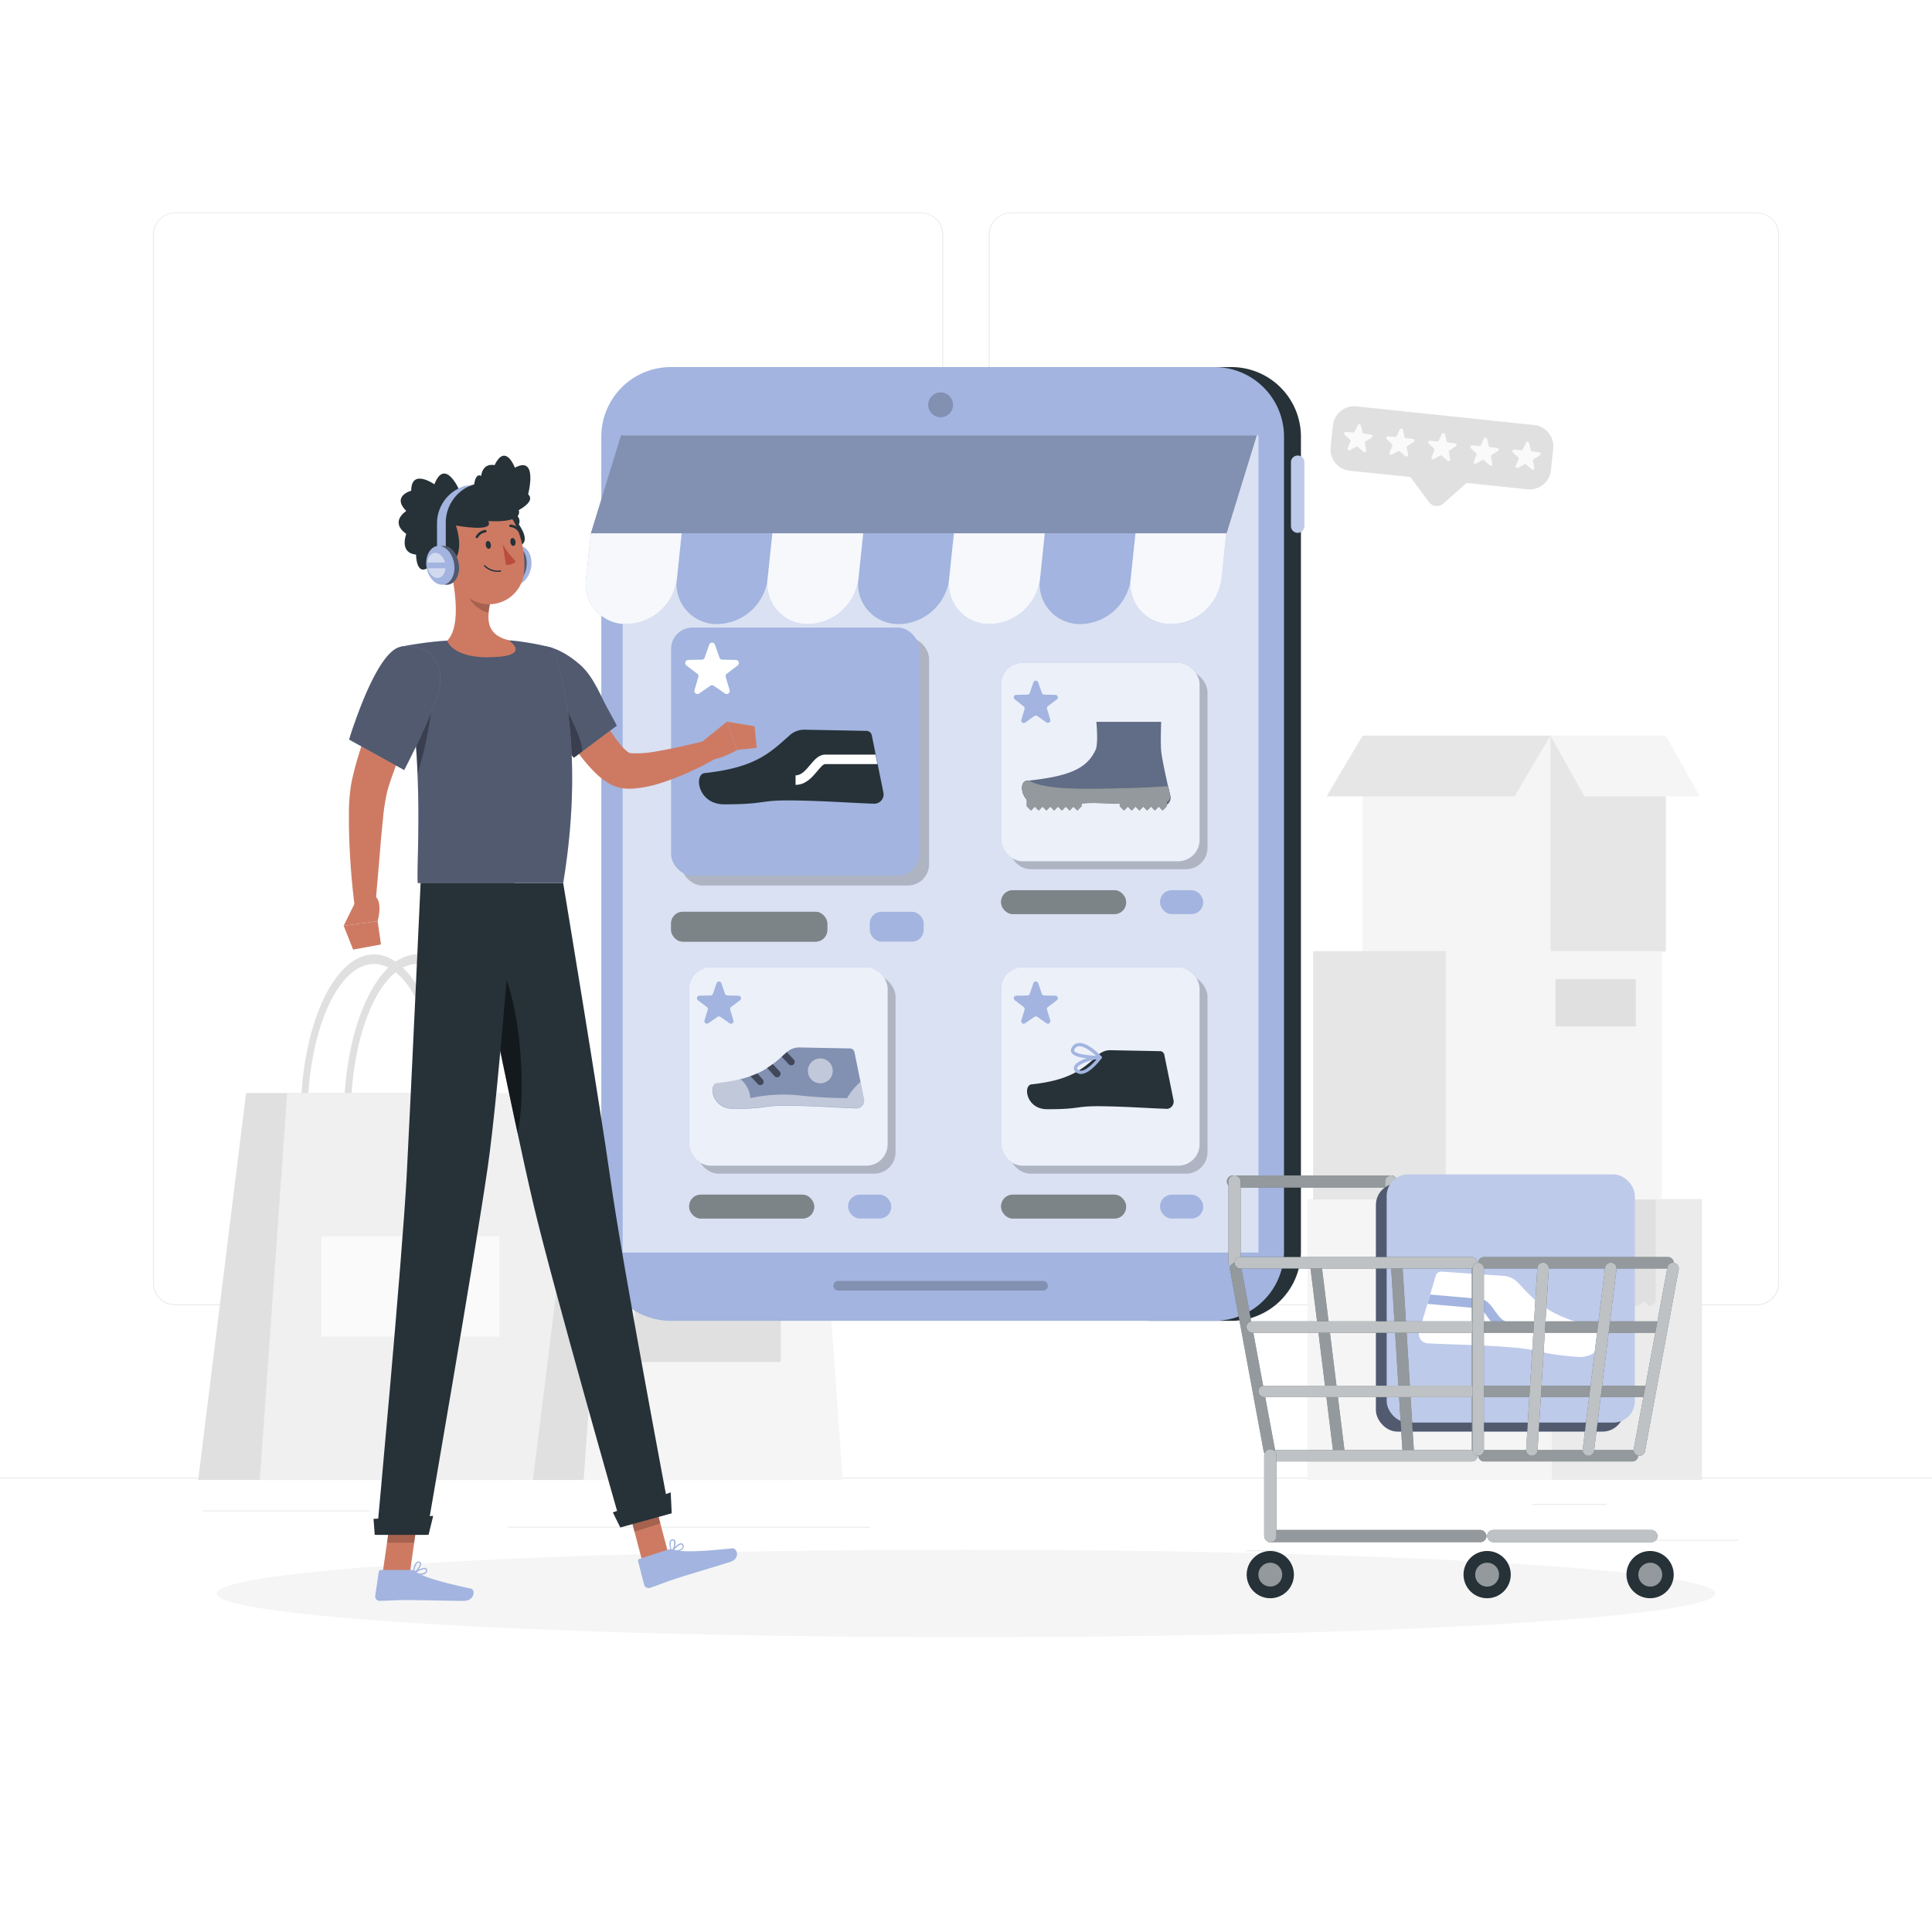 <svg class="animated" id="freepik_stories-niche-service-marketplace" xmlns="http://www.w3.org/2000/svg" viewBox="0 0 500 500" version="1.1" xmlns:xlink="http://www.w3.org/1999/xlink" xmlns:svgjs="http://svgjs.com/svgjs"><style>svg#freepik_stories-niche-service-marketplace:not(.animated) .animable {opacity: 0;}svg#freepik_stories-niche-service-marketplace.animated #freepik--Device--inject-144 {animation: 3s Infinite  linear floating;animation-delay: 0s;}svg#freepik_stories-niche-service-marketplace.animated #freepik--Cart--inject-144 {animation: 3s Infinite  linear shake;animation-delay: 0s;}            @keyframes floating {                0% {                    opacity: 1;                    transform: translateY(0px);                }                50% {                    transform: translateY(-10px);                }                100% {                    opacity: 1;                    transform: translateY(0px);                }            }                    @keyframes shake {                10%, 90% {                    transform: translate3d(-1px, 0, 0);                  }                  20%, 80% {                    transform: translate3d(2px, 0, 0);                  }                  30%, 50%, 70% {                    transform: translate3d(-4px, 0, 0);                  }                  40%, 60% {                    transform: translate3d(4px, 0, 0);                  }            }        </style><g id="freepik--background-complete--inject-144" class="animable" style="transform-origin: 250px 228.23px;"><rect x="416.78" y="398.49" width="33.12" height="0.25" style="fill: rgb(235, 235, 235); transform-origin: 433.34px 398.615px;" id="eluz879ethh1q" class="animable"></rect><rect x="322.53" y="401.21" width="8.69" height="0.25" style="fill: rgb(235, 235, 235); transform-origin: 326.875px 401.335px;" id="elhhwv5klgt4s" class="animable"></rect><rect x="396.59" y="389.21" width="19.19" height="0.25" style="fill: rgb(235, 235, 235); transform-origin: 406.185px 389.335px;" id="elq1daecnuugp" class="animable"></rect><rect x="52.46" y="390.89" width="43.19" height="0.25" style="fill: rgb(235, 235, 235); transform-origin: 74.055px 391.015px;" id="elrbwd75lpz5i" class="animable"></rect><rect x="104.56" y="390.89" width="6.33" height="0.25" style="fill: rgb(235, 235, 235); transform-origin: 107.725px 391.015px;" id="eliqilrborgiq" class="animable"></rect><rect x="131.47" y="395.11" width="93.68" height="0.25" style="fill: rgb(235, 235, 235); transform-origin: 178.31px 395.235px;" id="eljdpmfctr5z" class="animable"></rect><path d="M238.4,337.8H45.3a5.71,5.71,0,0,1-5.71-5.71V60.66A5.71,5.71,0,0,1,45.3,55H238.4a5.71,5.71,0,0,1,5.71,5.71V332.09A5.71,5.71,0,0,1,238.4,337.8ZM45.3,55.2a5.47,5.47,0,0,0-5.46,5.46V332.09a5.47,5.47,0,0,0,5.46,5.46H238.4a5.47,5.47,0,0,0,5.46-5.46V60.66a5.47,5.47,0,0,0-5.46-5.46Z" style="fill: rgb(235, 235, 235); transform-origin: 141.85px 196.4px;" id="elglfzspbtk69" class="animable"></path><path d="M454.7,337.8H261.6a5.71,5.71,0,0,1-5.71-5.71V60.66A5.71,5.71,0,0,1,261.6,55H454.7a5.71,5.71,0,0,1,5.71,5.71V332.09A5.71,5.71,0,0,1,454.7,337.8ZM261.6,55.2a5.47,5.47,0,0,0-5.46,5.46V332.09a5.47,5.47,0,0,0,5.46,5.46H454.7a5.47,5.47,0,0,0,5.46-5.46V60.66a5.47,5.47,0,0,0-5.46-5.46Z" style="fill: rgb(235, 235, 235); transform-origin: 358.15px 196.4px;" id="eln546265d28" class="animable"></path><rect y="382.4" width="500" height="0.25" style="fill: rgb(235, 235, 235); transform-origin: 250px 382.525px;" id="elvv9s8jiu4pb" class="animable"></rect><rect x="338.37" y="310.32" width="63.24" height="72.69" style="fill: rgb(245, 245, 245); transform-origin: 369.99px 346.665px;" id="el83jm9byanpl" class="animable"></rect><rect x="401.61" y="310.32" width="38.84" height="72.69" style="fill: rgb(235, 235, 235); transform-origin: 421.03px 346.665px;" id="elrn8x7fxgm7b" class="animable"></rect><polygon points="417.15 310.32 417.15 337.83 418.15 336.78 419.93 338.06 421.48 336.78 423.48 338.06 425.59 336.78 426.92 338.06 428.46 337.12 428.46 310.32 417.15 310.32" style="fill: rgb(224, 224, 224); transform-origin: 422.805px 324.19px;" id="elfhhbefekvlo" class="animable"></polygon><g id="el4zpi6xu149q"><polygon points="417.15 310.32 417.15 337.83 418.15 336.78 419.93 338.06 421.48 336.78 423.48 338.06 425.59 336.78 426.92 338.06 428.46 337.12 428.46 310.32 417.15 310.32" style="fill: rgb(224, 224, 224); opacity: 0.7; transform-origin: 422.805px 324.19px;" class="animable"></polygon></g><rect x="352.62" y="190.39" width="48.63" height="55.9" style="fill: rgb(245, 245, 245); transform-origin: 376.935px 218.34px;" id="el0sfp80wdfix" class="animable"></rect><rect x="401.25" y="190.39" width="29.87" height="55.9" style="fill: rgb(230, 230, 230); transform-origin: 416.185px 218.34px;" id="elyjrntecpga" class="animable"></rect><polygon points="391.96 206.1 343.33 206.1 352.63 190.39 401.25 190.39 391.96 206.1" style="fill: rgb(230, 230, 230); transform-origin: 372.29px 198.245px;" id="elp37sb449f3" class="animable"></polygon><polygon points="410.06 206.1 439.93 206.1 431.13 190.39 401.25 190.39 410.06 206.1" style="fill: rgb(245, 245, 245); transform-origin: 420.59px 198.245px;" id="elzg69keab7qk" class="animable"></polygon><g id="elfc9vi3ifw2o"><rect x="374.18" y="246.17" width="55.9" height="64.26" style="fill: rgb(245, 245, 245); transform-origin: 402.13px 278.3px; transform: rotate(180deg);" class="animable"></rect></g><g id="el38pvwzj61xv"><rect x="339.84" y="246.17" width="34.34" height="64.26" style="fill: rgb(230, 230, 230); transform-origin: 357.01px 278.3px; transform: rotate(180deg);" class="animable"></rect></g><rect x="402.57" y="253.4" width="20.77" height="12.23" style="fill: rgb(224, 224, 224); transform-origin: 412.955px 259.515px;" id="elyq684fw1fbe" class="animable"></rect><path d="M397.06,110l-46-4.83a5.55,5.55,0,0,0-6.1,4.93l-.59,5.64a5.54,5.54,0,0,0,4.93,6.09L365,123.44l4.82,6.51a2.51,2.51,0,0,0,3.69.39l6.06-5.36,15.72,1.65a5.54,5.54,0,0,0,6.09-4.93l.59-5.65A5.54,5.54,0,0,0,397.06,110Z" style="fill: rgb(224, 224, 224); transform-origin: 373.168px 118.057px;" id="el9x1x1nawr3" class="animable"></path><path d="M351,115.61l-1.64.9a.42.42,0,0,1-.59-.53l.72-1.72a.42.42,0,0,0-.1-.47L348,112.51a.42.42,0,0,1,.32-.73l1.87.16a.42.42,0,0,0,.41-.24l.8-1.69a.42.42,0,0,1,.79.08l.42,1.82a.43.43,0,0,0,.36.32l1.86.24a.42.42,0,0,1,.16.77l-1.6,1a.41.41,0,0,0-.19.44l.35,1.84a.42.42,0,0,1-.69.4l-1.41-1.23A.44.44,0,0,0,351,115.61Z" style="fill: rgb(250, 250, 250); transform-origin: 351.523px 113.396px;" id="elkfxz6bxjfa8" class="animable"></path><path d="M361.84,116.76l-1.64.9a.42.42,0,0,1-.59-.53l.73-1.73a.42.42,0,0,0-.1-.47l-1.37-1.28a.42.42,0,0,1,.33-.72l1.86.15a.42.42,0,0,0,.42-.24l.79-1.69a.42.42,0,0,1,.79.09l.43,1.81a.43.43,0,0,0,.36.33l1.85.23a.42.42,0,0,1,.17.78l-1.6,1a.42.42,0,0,0-.2.44l.35,1.83a.42.42,0,0,1-.69.4l-1.41-1.22A.41.41,0,0,0,361.84,116.76Z" style="fill: rgb(250, 250, 250); transform-origin: 362.41px 114.538px;" id="elv8igxuuv0df" class="animable"></path><path d="M372.73,117.9l-1.64.9a.42.42,0,0,1-.59-.53l.72-1.72a.42.42,0,0,0-.1-.47l-1.36-1.28a.42.42,0,0,1,.32-.73l1.87.16a.42.42,0,0,0,.41-.24l.8-1.69a.42.42,0,0,1,.79.08l.43,1.82a.41.41,0,0,0,.35.32l1.86.23a.42.42,0,0,1,.16.78l-1.6,1a.43.43,0,0,0-.19.44l.35,1.84a.42.42,0,0,1-.69.39L373.21,118A.44.44,0,0,0,372.73,117.9Z" style="fill: rgb(250, 250, 250); transform-origin: 373.29px 115.68px;" id="elnkrlg4p9png" class="animable"></path><path d="M383.61,119.05,382,120a.43.43,0,0,1-.6-.54l.73-1.72a.42.42,0,0,0-.1-.47l-1.36-1.28a.42.42,0,0,1,.32-.73l1.86.16a.42.42,0,0,0,.42-.24l.79-1.69a.43.43,0,0,1,.8.08l.42,1.82a.44.44,0,0,0,.36.33l1.85.23a.42.42,0,0,1,.17.78l-1.6,1a.44.44,0,0,0-.2.44l.35,1.84a.42.42,0,0,1-.68.4l-1.42-1.22A.41.41,0,0,0,383.61,119.05Z" style="fill: rgb(250, 250, 250); transform-origin: 384.199px 116.879px;" id="el182kpiyuo28" class="animable"></path><path d="M394.5,120.19l-1.64.9a.42.42,0,0,1-.59-.53l.72-1.72a.43.43,0,0,0-.1-.48l-1.36-1.27a.42.42,0,0,1,.33-.73l1.86.16a.42.42,0,0,0,.41-.24l.8-1.7a.42.42,0,0,1,.79.09l.43,1.82a.41.41,0,0,0,.35.32l1.86.23a.42.42,0,0,1,.16.78l-1.59,1a.42.42,0,0,0-.2.44l.35,1.83a.42.42,0,0,1-.69.4L395,120.24A.41.41,0,0,0,394.5,120.19Z" style="fill: rgb(250, 250, 250); transform-origin: 395.06px 117.968px;" id="elajlqno0d69a" class="animable"></path><path d="M89,289.17h1.78c0-21.89,7.72-39.7,17.21-39.7s17.22,17.81,17.22,39.7H127c0-23.25-8.52-42.17-19-42.17S89,265.92,89,289.17Z" style="fill: rgb(224, 224, 224); transform-origin: 108px 268.085px;" id="elurcgk44syfb" class="animable"></path><path d="M77.81,289.17h1.77c0-21.89,7.73-39.7,17.22-39.7S114,267.28,114,289.17h1.77c0-23.25-8.52-42.17-19-42.17S77.81,265.92,77.81,289.17Z" style="fill: rgb(224, 224, 224); transform-origin: 96.79px 268.085px;" id="elknrbdijgur" class="animable"></path><polygon points="63.69 282.86 125.7 282.86 132.79 383.01 51.29 383.01 63.69 282.86" style="fill: rgb(224, 224, 224); transform-origin: 92.04px 332.935px;" id="elg6jd5ph7vhk" class="animable"></polygon><polygon points="74.32 282.86 141.65 282.86 148.73 383.01 67.23 383.01 74.32 282.86" style="fill: rgb(240, 240, 240); transform-origin: 107.98px 332.935px;" id="elnk5vu86fvud" class="animable"></polygon><g id="elantoddcgdfc"><rect x="83.18" y="319.95" width="46.06" height="25.97" style="fill: rgb(250, 250, 250); transform-origin: 106.21px 332.935px; transform: rotate(180deg);" class="animable"></rect></g><path d="M169,305.81h1.46c0-18,6.35-32.65,14.16-32.65s14.16,14.65,14.16,32.65h1.46c0-19.12-7-34.69-15.62-34.69S169,286.69,169,305.81Z" style="fill: rgb(224, 224, 224); transform-origin: 184.62px 288.465px;" id="elhzloj82qmyv" class="animable"></path><path d="M159.75,305.81h1.46c0-18,6.35-32.65,14.16-32.65s14.16,14.65,14.16,32.65H191c0-19.12-7-34.69-15.62-34.69S159.75,286.69,159.75,305.81Z" style="fill: rgb(224, 224, 224); transform-origin: 175.375px 288.465px;" id="elw1uwsoce04l" class="animable"></path><polygon points="148.13 300.62 199.15 300.62 204.97 383.01 137.93 383.01 148.13 300.62" style="fill: rgb(224, 224, 224); transform-origin: 171.45px 341.815px;" id="elfn73mqbn2sf" class="animable"></polygon><polygon points="156.88 300.62 212.26 300.62 218.09 383.01 151.05 383.01 156.88 300.62" style="fill: rgb(245, 245, 245); transform-origin: 184.57px 341.815px;" id="elmqaryt3xsx" class="animable"></polygon><g id="elio0fk1stk6"><rect x="164.17" y="331.13" width="37.89" height="21.36" style="fill: rgb(224, 224, 224); transform-origin: 183.115px 341.81px; transform: rotate(180deg);" class="animable"></rect></g></g><g id="freepik--Shadow--inject-144" class="animable" style="transform-origin: 250px 412.39px;"><ellipse id="freepik--path--inject-144" cx="250" cy="412.39" rx="193.89" ry="11.32" style="fill: rgb(245, 245, 245); transform-origin: 250px 412.39px;" class="animable"></ellipse></g><g id="freepik--Device--inject-144" class="animable" style="transform-origin: 244.577px 218.415px;"><path d="M318.68,95H297.27V341.83h21.41a18,18,0,0,0,18-18V113A18,18,0,0,0,318.68,95Z" style="fill: rgb(38, 50, 56); transform-origin: 316.975px 218.415px;" id="elvtk390mfrl" class="animable"></path><path d="M334.11,119.76a1.73,1.73,0,1,1,3.45,0v16.53a1.73,1.73,0,0,1-3.45,0Z" style="fill: rgb(162, 180, 223); transform-origin: 335.835px 127.894px;" id="elsfe4uusatb" class="animable"></path><g id="elgx6vj8nu9wm"><path d="M334.11,119.76a1.73,1.73,0,1,1,3.45,0v16.53a1.73,1.73,0,0,1-3.45,0Z" style="fill: rgb(255, 255, 255); opacity: 0.3; transform-origin: 335.835px 127.894px;" class="animable"></path></g><path d="M314.3,341.83H173.62a18,18,0,0,1-18-18V113a18,18,0,0,1,18-18H314.3a18,18,0,0,1,18,18V323.85A18,18,0,0,1,314.3,341.83Z" style="fill: rgb(162, 180, 223); transform-origin: 243.96px 218.415px;" id="elixcisbonsw" class="animable"></path><g id="el5kgg6lom76w"><rect x="161.15" y="112.66" width="164.54" height="211.5" style="fill: rgb(255, 255, 255); opacity: 0.6; transform-origin: 243.42px 218.41px; transform: rotate(180deg);" class="animable"></rect></g><g id="el25tpampujkh"><path d="M240.22,104.76a3.21,3.21,0,1,0,3.2-3.2A3.21,3.21,0,0,0,240.22,104.76Z" style="opacity: 0.2; transform-origin: 243.43px 104.77px;" class="animable"></path></g><path d="M269.14,149.76a10.38,10.38,0,0,0,10.51,11.75,13.36,13.36,0,0,0,13-11.75L293.87,138H270.38Z" style="fill: rgb(162, 180, 223); transform-origin: 281.459px 149.756px;" id="elj3kyzuh2yv" class="animable"></path><path d="M222.16,149.76a10.37,10.37,0,0,0,10.51,11.75,13.37,13.37,0,0,0,13-11.75L246.88,138H223.39Z" style="fill: rgb(162, 180, 223); transform-origin: 234.474px 149.756px;" id="eleeay7fqrwlm" class="animable"></path><path d="M175.17,149.76a10.38,10.38,0,0,0,10.51,11.75,13.36,13.36,0,0,0,13-11.75L199.9,138H176.41Z" style="fill: rgb(162, 180, 223); transform-origin: 187.489px 149.756px;" id="elduucvj5fmy" class="animable"></path><path d="M292.63,149.76a10.39,10.39,0,0,0,10.52,11.75,13.38,13.38,0,0,0,13-11.75L317.36,138H293.87Z" style="fill: rgb(162, 180, 223); transform-origin: 304.95px 149.756px;" id="elmgjizo3ddg" class="animable"></path><path d="M245.65,149.76a10.38,10.38,0,0,0,10.51,11.75,13.36,13.36,0,0,0,13-11.75L270.38,138h-23.5Z" style="fill: rgb(162, 180, 223); transform-origin: 257.969px 149.756px;" id="el3ftv1w89j3x" class="animable"></path><path d="M198.66,149.76a10.38,10.38,0,0,0,10.51,11.75,13.38,13.38,0,0,0,13-11.75L223.39,138H199.9Z" style="fill: rgb(162, 180, 223); transform-origin: 210.979px 149.756px;" id="el8omnu84rmpf" class="animable"></path><path d="M151.68,149.76a10.38,10.38,0,0,0,10.51,11.75,13.36,13.36,0,0,0,13-11.75L176.41,138h-23.5Z" style="fill: rgb(162, 180, 223); transform-origin: 163.999px 149.756px;" id="el3nktdmtu1r3" class="animable"></path><g id="elms5aqjiwfm"><g style="opacity: 0.9; transform-origin: 234.474px 149.756px;" class="animable"><path d="M292.63,149.76a10.39,10.39,0,0,0,10.52,11.75,13.38,13.38,0,0,0,13-11.75L317.36,138H293.87Z" style="fill: rgb(255, 255, 255); transform-origin: 304.95px 149.756px;" id="elirn21v10sdm" class="animable"></path><path d="M245.65,149.76a10.38,10.38,0,0,0,10.51,11.75,13.36,13.36,0,0,0,13-11.75L270.38,138h-23.5Z" style="fill: rgb(255, 255, 255); transform-origin: 257.969px 149.756px;" id="el1s17fm9cax8" class="animable"></path><path d="M198.66,149.76a10.38,10.38,0,0,0,10.51,11.75,13.38,13.38,0,0,0,13-11.75L223.39,138H199.9Z" style="fill: rgb(255, 255, 255); transform-origin: 210.979px 149.756px;" id="elfxxmbv8cz8" class="animable"></path><path d="M151.68,149.76a10.38,10.38,0,0,0,10.51,11.75,13.36,13.36,0,0,0,13-11.75L176.41,138h-23.5Z" style="fill: rgb(255, 255, 255); transform-origin: 163.999px 149.756px;" id="eltrushwrad4" class="animable"></path></g></g><polygon points="152.91 138.01 317.45 138.01 325.26 112.66 160.72 112.66 152.91 138.01" style="fill: rgb(162, 180, 223); transform-origin: 239.085px 125.335px;" id="el08a1mnij9vj5" class="animable"></polygon><g id="eli9y0lom1bu7"><polygon points="152.91 138.01 317.45 138.01 325.26 112.66 160.72 112.66 152.91 138.01" style="opacity: 0.2; transform-origin: 239.085px 125.335px;" class="animable"></polygon></g><g id="elttd5u1zp5mc"><g style="opacity: 0.2; transform-origin: 243.44px 332.75px;" class="animable"><path d="M269.94,334h-53a1.25,1.25,0,0,1,0-2.5h53a1.25,1.25,0,0,1,0,2.5Z" id="elq117vgsbm" class="animable" style="transform-origin: 243.44px 332.75px;"></path></g></g><g id="el6w8fbm8auaf"><rect x="176.25" y="164.98" width="64.2" height="64.2" rx="5.54" style="opacity: 0.2; transform-origin: 208.35px 197.08px;" class="animable"></rect></g><rect x="173.68" y="162.41" width="64.2" height="64.2" rx="5.54" style="fill: rgb(162, 180, 223); transform-origin: 205.78px 194.51px;" id="eljrozwo0u9h8" class="animable"></rect><path d="M183.84,177.47l-2.89,2a.8.8,0,0,1-1.22-.88l1-3.37a.79.79,0,0,0-.28-.87l-2.81-2.13a.8.8,0,0,1,.47-1.43l3.52-.07a.8.8,0,0,0,.74-.53l1.16-3.34a.79.79,0,0,1,1.5,0l1.16,3.34a.8.8,0,0,0,.73.53l3.53.07a.8.8,0,0,1,.46,1.43l-2.81,2.13a.82.82,0,0,0-.28.87l1,3.37a.79.79,0,0,1-1.21.88l-2.9-2A.8.8,0,0,0,183.84,177.47Z" style="fill: rgb(255, 255, 255); transform-origin: 184.275px 172.961px;" id="elb91h8uf20vs" class="animable"></path><path d="M208.49,188.85l15.73.3a1.44,1.44,0,0,1,1.4,1.16l3,14.77a2.41,2.41,0,0,1-1.87,2.87,2.15,2.15,0,0,1-.51.05c-6.51-.23-12.3-.7-20.42-.84-9.58-.18-7.17,1-18.43,1-6.79,0-7.88-7.77-5-8.09,13.2-1.42,17-5.33,22.15-9.94A5.78,5.78,0,0,1,208.49,188.85Z" style="fill: rgb(38, 50, 56); transform-origin: 204.786px 198.501px;" id="elzmwzp9pl4m" class="animable"></path><path d="M205.89,203.12c2.66,0,4.3-2,5.63-3.55.71-.86,1.52-1.82,2-1.82h13.56l-.5-2.46H213.57c-1.67,0-2.82,1.37-3.93,2.7s-2.24,2.67-3.75,2.67Z" style="fill: rgb(255, 255, 255); transform-origin: 216.485px 199.205px;" id="el7k0fbrjeehc" class="animable"></path><rect x="173.68" y="235.98" width="40.42" height="7.71" rx="3" style="fill: rgb(38, 50, 56); transform-origin: 193.89px 239.835px;" id="elbgeycxpmfqt" class="animable"></rect><g id="elwl5y5gimgj"><rect x="173.68" y="235.98" width="40.42" height="7.71" rx="3" style="fill: rgb(255, 255, 255); opacity: 0.4; transform-origin: 193.89px 239.835px;" class="animable"></rect></g><rect x="225.1" y="235.98" width="13.95" height="7.71" rx="3" style="fill: rgb(162, 180, 223); transform-origin: 232.075px 239.835px;" id="elkgdsf8a3him" class="animable"></rect><g id="elz089mhdhhol"><rect x="261.14" y="173.59" width="51.36" height="51.36" rx="5.54" style="opacity: 0.2; transform-origin: 286.82px 199.27px;" class="animable"></rect></g><rect x="259.09" y="171.54" width="51.36" height="51.36" rx="5.54" style="fill: rgb(162, 180, 223); transform-origin: 284.77px 197.22px;" id="el2w16rkd5ep6" class="animable"></rect><g id="elutnrnxyqsis"><rect x="259.09" y="171.54" width="51.36" height="51.36" rx="5.54" style="fill: rgb(255, 255, 255); opacity: 0.8; transform-origin: 284.77px 197.22px;" class="animable"></rect></g><path d="M267.69,185.31,265.32,187a.65.65,0,0,1-1-.72l.84-2.77a.66.66,0,0,0-.23-.71L262.62,181a.65.65,0,0,1,.38-1.17l2.89-.06a.66.66,0,0,0,.61-.44l.95-2.74a.65.65,0,0,1,1.23,0l.95,2.74a.66.66,0,0,0,.61.44l2.89.06a.65.65,0,0,1,.38,1.17l-2.31,1.75a.66.66,0,0,0-.23.71l.84,2.77a.65.65,0,0,1-1,.72l-2.37-1.65A.65.65,0,0,0,267.69,185.31Z" style="fill: rgb(162, 180, 223); transform-origin: 268.065px 181.636px;" id="elkksap8yvlhm" class="animable"></path><rect x="259.09" y="230.39" width="32.34" height="6.17" rx="3" style="fill: rgb(38, 50, 56); transform-origin: 275.26px 233.475px;" id="elo7gmtinl17p" class="animable"></rect><g id="el08inp8w2w098"><rect x="259.09" y="230.39" width="32.34" height="6.17" rx="3" style="fill: rgb(255, 255, 255); opacity: 0.4; transform-origin: 275.26px 233.475px;" class="animable"></rect></g><rect x="300.22" y="230.39" width="11.16" height="6.17" rx="3" style="fill: rgb(162, 180, 223); transform-origin: 305.8px 233.475px;" id="eluvf2a85deqk" class="animable"></rect><path d="M283.54,194.08c-2.35,5.06-7.21,6.87-17.83,8-2.32.26-1.44,6.48,4,6.51,9.07.05,7.13-.91,14.84-.77,6.53.11,11.19.49,16.44.68a2.71,2.71,0,0,0,.41,0,2,2,0,0,0,1.51-2.31s-2.11-8.88-2.41-11.89c-.19-1.87,0-7.49,0-7.49H283.74S284.31,192.43,283.54,194.08Z" style="fill: rgb(162, 180, 223); transform-origin: 283.725px 197.701px;" id="elom07lail7rb" class="animable"></path><g id="elaicti36gx5v"><g style="opacity: 0.4; transform-origin: 283.725px 197.701px;" class="animable"><path d="M283.54,194.08c-2.35,5.06-7.21,6.87-17.83,8-2.32.26-1.44,6.48,4,6.51,9.07.05,7.13-.91,14.84-.77,6.53.11,11.19.49,16.44.68a2.71,2.71,0,0,0,.41,0,2,2,0,0,0,1.51-2.31s-2.11-8.88-2.41-11.89c-.19-1.87,0-7.49,0-7.49H283.74S284.31,192.43,283.54,194.08Z" id="elr0kp2ie8snb" class="animable" style="transform-origin: 283.725px 197.701px;"></path></g></g><path d="M302.93,206.16s-.27-1.15-.63-2.74c-2.2.17-9.83.68-21.56.68-9.67,0-13.14-1.29-14.36-2.09l-.67.08c-1.54.17-1.66,3,0,4.84v1.73l1.1,1.11,1-1,1,1,1-1,1,1,1-1,1,1,1-1,1,1,1-1,1,1,1-1,1,1,1.11-1.11v-.77c1-.06,2.35-.1,4.26-.06s3.86.1,5.6.17v.66l1.1,1.11,1-1,1,1,1-1,1,1,1-1,1,1,1-1,1,1,1-1,1,1,1.11-1.11v-1.11A2,2,0,0,0,302.93,206.16Z" style="fill: rgb(38, 50, 56); transform-origin: 283.72px 205.89px;" id="elzp32c71ziok" class="animable"></path><g id="el79cp8kj69gg"><path d="M302.93,206.16s-.27-1.15-.63-2.74c-2.2.17-9.83.68-21.56.68-9.67,0-13.14-1.29-14.36-2.09l-.67.08c-1.54.17-1.66,3,0,4.84v1.73l1.1,1.11,1-1,1,1,1-1,1,1,1-1,1,1,1-1,1,1,1-1,1,1,1-1,1,1,1.11-1.11v-.77c1-.06,2.35-.1,4.26-.06s3.86.1,5.6.17v.66l1.1,1.11,1-1,1,1,1-1,1,1,1-1,1,1,1-1,1,1,1-1,1,1,1.11-1.11v-1.11A2,2,0,0,0,302.93,206.16Z" style="fill: rgb(255, 255, 255); opacity: 0.5; transform-origin: 283.72px 205.89px;" class="animable"></path></g><g id="elm6bdsbtwwo"><rect x="261.14" y="252.38" width="51.36" height="51.36" rx="5.54" style="opacity: 0.2; transform-origin: 286.82px 278.06px;" class="animable"></rect></g><rect x="259.09" y="250.32" width="51.36" height="51.36" rx="5.54" style="fill: rgb(162, 180, 223); transform-origin: 284.77px 276px;" id="elquom8q5290g" class="animable"></rect><g id="el2gkriiqabja"><rect x="259.09" y="250.32" width="51.36" height="51.36" rx="5.54" style="fill: rgb(255, 255, 255); opacity: 0.8; transform-origin: 284.77px 276px;" class="animable"></rect></g><path d="M267.69,263.16l-2.37,1.65a.65.65,0,0,1-1-.72l.84-2.77a.66.66,0,0,0-.23-.71l-2.31-1.75a.66.66,0,0,1,.38-1.18l2.89-.05a.66.66,0,0,0,.61-.44l.95-2.74a.65.65,0,0,1,1.23,0l.95,2.74a.66.66,0,0,0,.61.44l2.89.05a.66.66,0,0,1,.38,1.18l-2.31,1.75a.66.66,0,0,0-.23.71l.84,2.77a.65.65,0,0,1-1,.72l-2.37-1.65A.65.65,0,0,0,267.69,263.16Z" style="fill: rgb(162, 180, 223); transform-origin: 268.065px 259.471px;" id="elqvkabt4jv8" class="animable"></path><rect x="259.09" y="309.18" width="32.34" height="6.17" rx="3" style="fill: rgb(38, 50, 56); transform-origin: 275.26px 312.265px;" id="elq9m41pbp1qs" class="animable"></rect><g id="el2no8v7ddvod"><rect x="259.09" y="309.18" width="32.34" height="6.17" rx="3" style="fill: rgb(255, 255, 255); opacity: 0.4; transform-origin: 275.26px 312.265px;" class="animable"></rect></g><rect x="300.22" y="309.18" width="11.16" height="6.17" rx="3" style="fill: rgb(162, 180, 223); transform-origin: 305.8px 312.265px;" id="els1bznoliumo" class="animable"></rect><path d="M287.72,271.8l12.49.24a1.14,1.14,0,0,1,1.11.92l2.38,11.73a1.91,1.91,0,0,1-1.49,2.27,1.33,1.33,0,0,1-.4,0c-5.17-.18-9.77-.55-16.21-.66-7.61-.14-5.7.8-14.64.76-5.38,0-6.25-6.17-4-6.43,10.47-1.12,13.48-4.22,17.58-7.89A4.62,4.62,0,0,1,287.72,271.8Z" style="fill: rgb(38, 50, 56); transform-origin: 284.772px 279.423px;" id="eltsm5oe2fot8" class="animable"></path><path d="M277.5,270.9l-.18.3a1.21,1.21,0,0,0,0,1.25c1,1.61,6.34,1.64,7.4,1.63a.4.4,0,0,0,.39-.26.41.41,0,0,0-.09-.46c-1.4-1.41-4-3.71-6-3.42A2.14,2.14,0,0,0,277.5,270.9Zm6.15,2.32c-2.34-.08-5.15-.45-5.61-1.21-.05-.08-.08-.19,0-.41a1.42,1.42,0,0,1,1.05-.82C280.14,270.63,281.8,271.53,283.65,273.22Z" style="fill: rgb(162, 180, 223); transform-origin: 281.145px 271.998px;" id="elbjf02xoy5wq" class="animable"></path><path d="M278.15,275.71a1.41,1.41,0,0,0-.17.32,1.22,1.22,0,0,0,.5,1.47,2,2,0,0,0,1.59.42c2.28-.31,4.88-3.86,5-4a.43.43,0,0,0-.32-.68C283.07,273.14,279.16,274.24,278.15,275.71Zm5.66-1.58c-.95,1.13-2.58,2.77-3.85,2.95a1.21,1.21,0,0,1-.95-.25c-.33-.26-.27-.42-.23-.5C279.1,275.46,281.9,274.37,283.81,274.13Z" style="fill: rgb(162, 180, 223); transform-origin: 281.526px 275.591px;" id="el34rwrjs4f1b" class="animable"></path><g id="elqme8iayf7bp"><rect x="180.41" y="252.38" width="51.36" height="51.36" rx="5.54" style="opacity: 0.2; transform-origin: 206.09px 278.06px;" class="animable"></rect></g><rect x="178.36" y="250.32" width="51.36" height="51.36" rx="5.54" style="fill: rgb(162, 180, 223); transform-origin: 204.04px 276px;" id="el3kkq2yg83zm" class="animable"></rect><g id="eladp6u00dznn"><rect x="178.36" y="250.32" width="51.36" height="51.36" rx="5.54" style="fill: rgb(255, 255, 255); opacity: 0.8; transform-origin: 204.04px 276px;" class="animable"></rect></g><path d="M185.69,263.16l-2.37,1.65a.65.65,0,0,1-1-.72l.84-2.77a.64.64,0,0,0-.23-.71l-2.31-1.75a.66.66,0,0,1,.38-1.18l2.9-.05a.66.66,0,0,0,.6-.44l.95-2.74a.65.65,0,0,1,1.23,0l.95,2.74a.66.66,0,0,0,.61.44l2.89.05a.66.66,0,0,1,.38,1.18l-2.3,1.75a.64.64,0,0,0-.23.71l.83,2.77a.65.65,0,0,1-1,.72l-2.37-1.65A.65.65,0,0,0,185.69,263.16Z" style="fill: rgb(162, 180, 223); transform-origin: 186.065px 259.471px;" id="el7pqt2f5ifv4" class="animable"></path><rect x="178.36" y="309.18" width="32.34" height="6.17" rx="3" style="fill: rgb(38, 50, 56); transform-origin: 194.53px 312.265px;" id="eldw949a27cwg" class="animable"></rect><g id="elgsrbmcwkmlc"><rect x="178.36" y="309.18" width="32.34" height="6.17" rx="3" style="fill: rgb(255, 255, 255); opacity: 0.4; transform-origin: 194.53px 312.265px;" class="animable"></rect></g><rect x="219.49" y="309.18" width="11.16" height="6.17" rx="3" style="fill: rgb(162, 180, 223); transform-origin: 225.07px 312.265px;" id="el9paamhq3xbv" class="animable"></rect><path d="M207.08,271.09l12.91.25a1.2,1.2,0,0,1,1.15,1l2.46,12.12a2,2,0,0,1-2,2.39c-5.34-.19-10.1-.57-16.75-.69-7.86-.14-5.89.83-15.13.79-5.57,0-6.47-6.38-4.1-6.64,10.83-1.16,13.94-4.37,18.18-8.16A4.8,4.8,0,0,1,207.08,271.09Z" style="fill: rgb(162, 180, 223); transform-origin: 204.015px 279.017px;" id="elf7wsddgzbev" class="animable"></path><g id="ele9mgn0o8s"><g style="opacity: 0.2; transform-origin: 204.015px 279.017px;" class="animable"><path d="M207.08,271.09l12.91.25a1.2,1.2,0,0,1,1.15,1l2.46,12.12a2,2,0,0,1-2,2.39c-5.34-.19-10.1-.57-16.75-.69-7.86-.14-5.89.83-15.13.79-5.57,0-6.47-6.38-4.1-6.64,10.83-1.16,13.94-4.37,18.18-8.16A4.8,4.8,0,0,1,207.08,271.09Z" id="ellus4z3vk3wc" class="animable" style="transform-origin: 204.015px 279.017px;"></path></g></g><g id="eloht4mm0apop"><path d="M222.06,286.77a2,2,0,0,0,1.54-2.35l-.9-4.44a15.76,15.76,0,0,0-3.47,4.21,117.08,117.08,0,0,1-12.85-.75,39.93,39.93,0,0,0-12.18.75,7,7,0,0,0-2.61-4.93,44.49,44.49,0,0,1-5.93,1c-2.37.26-1.47,6.61,4.1,6.64,9.24,0,7.27-.93,15.13-.79,6.65.12,11.41.5,16.75.69A2,2,0,0,0,222.06,286.77Z" style="fill: rgb(255, 255, 255); opacity: 0.5; transform-origin: 204.035px 283.08px;" class="animable"></path></g><g id="el5agumizc5k"><g style="opacity: 0.5; transform-origin: 199.94px 276.544px;" class="animable"><path d="M205.46,274.26l-1.84-2c-.45.41-.89.81-1.34,1.2l1.87,2a.9.9,0,0,0,1.31-1.23Z" id="elkvcvwmctpy9" class="animable" style="transform-origin: 203.975px 273.983px;"></path><path d="M197.36,280.61a.9.9,0,0,0,0-1.27L196,277.79c-.56.25-1.15.49-1.79.71l1.93,2.07A.9.9,0,0,0,197.36,280.61Z" id="el9rbdx4et47s" class="animable" style="transform-origin: 195.916px 279.309px;"></path><path d="M200.52,278.58a.9.9,0,0,0,1.31-1.22l-1.84-2c-.47.35-1,.69-1.49,1Z" id="elfqfh4628ynd" class="animable" style="transform-origin: 200.255px 277.081px;"></path></g></g><g id="elgqr3qfd528"><path d="M215.52,277.13a3.22,3.22,0,1,1-3.22-3.21A3.22,3.22,0,0,1,215.52,277.13Z" style="fill: rgb(255, 255, 255); opacity: 0.5; transform-origin: 212.3px 277.14px;" class="animable"></path></g></g><g id="freepik--Cart--inject-144" class="animable" style="transform-origin: 375.983px 357.447px;"><rect x="317.5" y="304.2" width="44.11" height="3.16" rx="1.58" style="fill: rgb(38, 50, 56); transform-origin: 339.555px 305.78px;" id="elxbqna9buvo" class="animable"></rect><g id="el1ml4cmetcd1"><g style="opacity: 0.5; transform-origin: 339.555px 305.78px;" class="animable"><rect x="317.5" y="304.2" width="44.11" height="3.16" rx="1.58" style="fill: rgb(255, 255, 255); transform-origin: 339.555px 305.78px;" id="elqabeqbv1h4" class="animable"></rect></g></g><rect x="317.92" y="304.2" width="3.16" height="24.09" rx="1.58" style="fill: rgb(38, 50, 56); transform-origin: 319.5px 316.245px;" id="elgb62u00uim" class="animable"></rect><g id="eltqkxbibdjaf"><g style="opacity: 0.7; transform-origin: 319.5px 316.245px;" class="animable"><rect x="317.92" y="304.2" width="3.16" height="24.09" rx="1.58" style="fill: rgb(255, 255, 255); transform-origin: 319.5px 316.245px;" id="eliawmkhkv33q" class="animable"></rect></g></g><rect x="358.46" y="304.2" width="3.16" height="24.09" rx="1.58" style="fill: rgb(38, 50, 56); transform-origin: 360.04px 316.245px;" id="eljagc25kbkek" class="animable"></rect><g id="elhllahpgzwn"><g style="opacity: 0.7; transform-origin: 360.04px 316.245px;" class="animable"><rect x="358.46" y="304.2" width="3.16" height="24.09" rx="1.58" style="fill: rgb(255, 255, 255); transform-origin: 360.04px 316.245px;" id="elld7h1tpkh7k" class="animable"></rect></g></g><g id="elnocfy6ygxwk"><rect x="356.09" y="306.29" width="64.2" height="64.2" rx="5.54" style="fill: rgb(162, 180, 223); transform-origin: 388.19px 338.39px; transform: rotate(-175deg);" class="animable"></rect></g><g id="elbb8er301xh9"><rect x="356.09" y="306.29" width="64.2" height="64.2" rx="5.54" style="opacity: 0.5; transform-origin: 388.19px 338.39px; transform: rotate(-175deg);" class="animable"></rect></g><g id="el03f3lbsmyv9"><rect x="358.88" y="303.95" width="64.2" height="64.2" rx="5.54" style="fill: rgb(162, 180, 223); transform-origin: 390.98px 336.05px; transform: rotate(-175deg);" class="animable"></rect></g><g id="el3qudd2fd4jr"><rect x="358.88" y="303.95" width="64.2" height="64.2" rx="5.54" style="fill: rgb(255, 255, 255); opacity: 0.3; transform-origin: 390.98px 336.05px; transform: rotate(-175deg);" class="animable"></rect></g><path d="M388.77,330.17l-15.7-1.07a1.46,1.46,0,0,0-1.49,1l-4.27,14.45a2.41,2.41,0,0,0,1.61,3,2.11,2.11,0,0,0,.5.1c6.52.33,12.32.37,20.42.94,9.56.66,7.05,1.64,18.28,2.57,6.76.55,8.53-7.06,5.68-7.63-13-2.56-16.45-6.79-21.2-11.84A5.86,5.86,0,0,0,388.77,330.17Z" style="fill: rgb(255, 255, 255); transform-origin: 391.158px 340.142px;" id="elpssqziwtl5" class="animable"></path><path d="M390.11,344.62c-2.64-.23-4.11-2.34-5.29-4-.64-.91-1.36-1.95-1.88-2l-13.51-1.18.71-2.41,13,1.14c1.67.15,2.69,1.61,3.68,3s2,2.86,3.5,3Z" style="fill: rgb(162, 180, 223); transform-origin: 379.875px 339.825px;" id="el6aqkqasz4wh" class="animable"></path><path d="M328.75,376.74h0a1.48,1.48,0,0,0,1.19-1.73l-8.71-47a1.48,1.48,0,0,0-1.73-1.19h0a1.48,1.48,0,0,0-1.18,1.73l8.7,47A1.49,1.49,0,0,0,328.75,376.74Z" style="fill: rgb(38, 50, 56); transform-origin: 324.13px 351.779px;" id="eli19lh1bymq" class="animable"></path><path d="M346.63,376.74h0a1.48,1.48,0,0,0,1.29-1.65l-5.8-47a1.48,1.48,0,0,0-1.65-1.29h0a1.48,1.48,0,0,0-1.29,1.65l5.8,47A1.48,1.48,0,0,0,346.63,376.74Z" style="fill: rgb(38, 50, 56); transform-origin: 343.55px 351.77px;" id="el88dyr7kr0m6" class="animable"></path><path d="M364.51,376.74h0a1.48,1.48,0,0,0,1.39-1.57l-2.9-47a1.49,1.49,0,0,0-1.57-1.39h0a1.49,1.49,0,0,0-1.39,1.57l2.9,47A1.48,1.48,0,0,0,364.51,376.74Z" style="fill: rgb(38, 50, 56); transform-origin: 362.97px 351.76px;" id="el0wb3rukzzlef" class="animable"></path><rect x="380.91" y="326.8" width="2.97" height="49.94" rx="1.48" style="fill: rgb(38, 50, 56); transform-origin: 382.395px 351.77px;" id="elzr5279zzpwg" class="animable"></rect><g id="elnz95b2ujmz"><g style="opacity: 0.5; transform-origin: 351.087px 351.771px;" class="animable"><path d="M328.75,376.74h0a1.48,1.48,0,0,0,1.19-1.73l-8.71-47a1.48,1.48,0,0,0-1.73-1.19h0a1.48,1.48,0,0,0-1.18,1.73l8.7,47A1.49,1.49,0,0,0,328.75,376.74Z" style="fill: rgb(255, 255, 255); transform-origin: 324.13px 351.779px;" id="elrvewmsszu1" class="animable"></path><path d="M346.63,376.74h0a1.48,1.48,0,0,0,1.29-1.65l-5.8-47a1.48,1.48,0,0,0-1.65-1.29h0a1.48,1.48,0,0,0-1.29,1.65l5.8,47A1.48,1.48,0,0,0,346.63,376.74Z" style="fill: rgb(255, 255, 255); transform-origin: 343.55px 351.77px;" id="el3bfrvrl2l0u" class="animable"></path><path d="M364.51,376.74h0a1.48,1.48,0,0,0,1.39-1.57l-2.9-47a1.49,1.49,0,0,0-1.57-1.39h0a1.49,1.49,0,0,0-1.39,1.57l2.9,47A1.48,1.48,0,0,0,364.51,376.74Z" style="fill: rgb(255, 255, 255); transform-origin: 362.97px 351.76px;" id="els7yk2rvalrm" class="animable"></path><rect x="380.91" y="326.8" width="2.97" height="49.94" rx="1.48" style="fill: rgb(255, 255, 255); transform-origin: 382.395px 351.77px;" id="el9a3lhjn1ab" class="animable"></rect></g></g><rect x="319.5" y="325.32" width="62.89" height="2.97" rx="1.48" style="fill: rgb(38, 50, 56); transform-origin: 350.945px 326.805px;" id="elof8s1lto6sg" class="animable"></rect><rect x="322.59" y="341.96" width="59.8" height="2.97" rx="1.48" style="fill: rgb(38, 50, 56); transform-origin: 352.49px 343.445px;" id="el2ap7a5djumj" class="animable"></rect><rect x="325.67" y="358.61" width="56.72" height="2.97" rx="1.48" style="fill: rgb(38, 50, 56); transform-origin: 354.03px 360.095px;" id="elvjzos7zjbl" class="animable"></rect><rect x="328.75" y="375.26" width="53.64" height="2.97" rx="1.48" style="fill: rgb(38, 50, 56); transform-origin: 355.57px 376.745px;" id="elmspjx32na2" class="animable"></rect><g id="ellxcxzz2f2nn"><g style="opacity: 0.7; transform-origin: 350.945px 351.775px;" class="animable"><rect x="319.5" y="325.32" width="62.89" height="2.97" rx="1.48" style="fill: rgb(255, 255, 255); transform-origin: 350.945px 326.805px;" id="elbuk8lqhroxk" class="animable"></rect><rect x="322.59" y="341.96" width="59.8" height="2.97" rx="1.48" style="fill: rgb(255, 255, 255); transform-origin: 352.49px 343.445px;" id="eloiw50xgnstf" class="animable"></rect><rect x="325.67" y="358.61" width="56.72" height="2.97" rx="1.48" style="fill: rgb(255, 255, 255); transform-origin: 354.03px 360.095px;" id="elgd9muz1vt6h" class="animable"></rect><rect x="328.75" y="375.26" width="53.64" height="2.97" rx="1.48" style="fill: rgb(255, 255, 255); transform-origin: 355.57px 376.745px;" id="elnj7v3n4xrva" class="animable"></rect></g></g><rect x="382.55" y="325.32" width="50.65" height="2.97" rx="1.48" style="fill: rgb(38, 50, 56); transform-origin: 407.875px 326.805px;" id="el66t3hfz0u9g" class="animable"></rect><rect x="382.55" y="341.96" width="47.57" height="2.97" rx="1.48" style="fill: rgb(38, 50, 56); transform-origin: 406.335px 343.445px;" id="elhhrxjyl01it" class="animable"></rect><rect x="382.55" y="358.61" width="44.49" height="2.97" rx="1.48" style="fill: rgb(38, 50, 56); transform-origin: 404.795px 360.095px;" id="elj7pngqxwmy" class="animable"></rect><rect x="382.55" y="375.26" width="41.4" height="2.97" rx="1.48" style="fill: rgb(38, 50, 56); transform-origin: 403.25px 376.745px;" id="elcymf09ueyjc" class="animable"></rect><g id="elxyq8bqn9az"><g style="opacity: 0.5; transform-origin: 407.875px 351.775px;" class="animable"><rect x="382.55" y="325.32" width="50.65" height="2.97" rx="1.48" style="fill: rgb(255, 255, 255); transform-origin: 407.875px 326.805px;" id="elyb94vipp7qa" class="animable"></rect><rect x="382.55" y="341.96" width="47.57" height="2.97" rx="1.48" style="fill: rgb(255, 255, 255); transform-origin: 406.335px 343.445px;" id="el7mtw61iu08p" class="animable"></rect><rect x="382.55" y="358.61" width="44.49" height="2.97" rx="1.48" style="fill: rgb(255, 255, 255); transform-origin: 404.795px 360.095px;" id="elm6m88igkf79" class="animable"></rect><rect x="382.55" y="375.26" width="41.4" height="2.97" rx="1.48" style="fill: rgb(255, 255, 255); transform-origin: 403.25px 376.745px;" id="ela9sm4738y" class="animable"></rect></g></g><rect x="327.59" y="395.95" width="57.11" height="3.16" rx="1.58" style="fill: rgb(38, 50, 56); transform-origin: 356.145px 397.53px;" id="elr7ksw697k8" class="animable"></rect><g id="el8rfxflwxd0b"><g style="opacity: 0.5; transform-origin: 356.145px 397.53px;" class="animable"><rect x="327.59" y="395.95" width="57.11" height="3.16" rx="1.58" style="fill: rgb(255, 255, 255); transform-origin: 356.145px 397.53px;" id="elek316rtm4q6" class="animable"></rect></g></g><rect x="384.87" y="395.95" width="44.09" height="3.16" rx="1.58" style="fill: rgb(38, 50, 56); transform-origin: 406.915px 397.53px;" id="elz9zmwodxrhj" class="animable"></rect><g id="eltwf5aj62qds"><g style="opacity: 0.7; transform-origin: 406.915px 397.53px;" class="animable"><rect x="384.87" y="395.95" width="44.09" height="3.16" rx="1.58" style="fill: rgb(255, 255, 255); transform-origin: 406.915px 397.53px;" id="el70etzddvrm8" class="animable"></rect></g></g><rect x="327.17" y="375.07" width="3.16" height="24.09" rx="1.58" style="fill: rgb(38, 50, 56); transform-origin: 328.75px 387.115px;" id="el5ke8h4v90tr" class="animable"></rect><g id="elbdwvfq9b39t"><g style="opacity: 0.7; transform-origin: 328.75px 387.115px;" class="animable"><rect x="327.17" y="375.07" width="3.16" height="24.09" rx="1.58" style="fill: rgb(255, 255, 255); transform-origin: 328.75px 387.115px;" id="eliuy8twx8nc" class="animable"></rect></g></g><path d="M424,376.74h0a1.49,1.49,0,0,1-1.19-1.73l8.71-47a1.49,1.49,0,0,1,1.73-1.19h0a1.48,1.48,0,0,1,1.19,1.73l-8.71,47A1.48,1.48,0,0,1,424,376.74Z" style="fill: rgb(38, 50, 56); transform-origin: 428.626px 351.781px;" id="elsrzvysopnwh" class="animable"></path><path d="M410.89,376.74h0a1.48,1.48,0,0,1-1.29-1.65l5.8-47a1.49,1.49,0,0,1,1.66-1.29h0a1.48,1.48,0,0,1,1.29,1.65l-5.8,47A1.49,1.49,0,0,1,410.89,376.74Z" style="fill: rgb(38, 50, 56); transform-origin: 413.975px 351.77px;" id="elk5xlo6y9ojf" class="animable"></path><path d="M396.35,376.74h0a1.48,1.48,0,0,1-1.39-1.57l2.9-47a1.48,1.48,0,0,1,1.57-1.39h0a1.49,1.49,0,0,1,1.39,1.57l-2.9,47A1.48,1.48,0,0,1,396.35,376.74Z" style="fill: rgb(38, 50, 56); transform-origin: 397.89px 351.76px;" id="elo63n16k65co" class="animable"></path><rect x="381.07" y="326.8" width="2.97" height="49.94" rx="1.48" style="fill: rgb(38, 50, 56); transform-origin: 382.555px 351.77px;" id="el2stb7f8jiao" class="animable"></rect><g id="elv4xcrp0yce"><g style="opacity: 0.7; transform-origin: 407.768px 351.771px;" class="animable"><path d="M424,376.74h0a1.49,1.49,0,0,1-1.19-1.73l8.71-47a1.49,1.49,0,0,1,1.73-1.19h0a1.48,1.48,0,0,1,1.19,1.73l-8.71,47A1.48,1.48,0,0,1,424,376.74Z" style="fill: rgb(255, 255, 255); transform-origin: 428.626px 351.781px;" id="eli193oxx0nx" class="animable"></path><path d="M410.89,376.74h0a1.48,1.48,0,0,1-1.29-1.65l5.8-47a1.49,1.49,0,0,1,1.66-1.29h0a1.48,1.48,0,0,1,1.29,1.65l-5.8,47A1.49,1.49,0,0,1,410.89,376.74Z" style="fill: rgb(255, 255, 255); transform-origin: 413.975px 351.77px;" id="el5qi5y1drjfa" class="animable"></path><path d="M396.35,376.74h0a1.48,1.48,0,0,1-1.39-1.57l2.9-47a1.48,1.48,0,0,1,1.57-1.39h0a1.49,1.49,0,0,1,1.39,1.57l-2.9,47A1.48,1.48,0,0,1,396.35,376.74Z" style="fill: rgb(255, 255, 255); transform-origin: 397.89px 351.76px;" id="elt7mshdivp9c" class="animable"></path><rect x="381.07" y="326.8" width="2.97" height="49.94" rx="1.48" style="fill: rgb(255, 255, 255); transform-origin: 382.555px 351.77px;" id="eljkzzehh41z9" class="animable"></rect></g></g><path d="M420.93,407.51A6.11,6.11,0,1,0,427,401.4,6.11,6.11,0,0,0,420.93,407.51Z" style="fill: rgb(38, 50, 56); transform-origin: 427.04px 407.51px;" id="el8tggqcn8q5" class="animable"></path><g id="elan0j9g3wx5"><path d="M424,407.51a3.09,3.09,0,1,0,3.09-3.08A3.08,3.08,0,0,0,424,407.51Z" style="fill: rgb(255, 255, 255); opacity: 0.5; transform-origin: 427.09px 407.52px;" class="animable"></path></g><path d="M378.76,407.51a6.11,6.11,0,1,0,6.11-6.11A6.11,6.11,0,0,0,378.76,407.51Z" style="fill: rgb(38, 50, 56); transform-origin: 384.87px 407.51px;" id="elvkqjbfviwd" class="animable"></path><g id="ells12oecjpkg"><path d="M381.78,407.51a3.09,3.09,0,1,0,3.09-3.08A3.08,3.08,0,0,0,381.78,407.51Z" style="fill: rgb(255, 255, 255); opacity: 0.5; transform-origin: 384.87px 407.52px;" class="animable"></path></g><path d="M322.64,407.51a6.11,6.11,0,1,0,6.11-6.11A6.12,6.12,0,0,0,322.64,407.51Z" style="fill: rgb(38, 50, 56); transform-origin: 328.75px 407.51px;" id="elxfxrcjiqoa" class="animable"></path><g id="ellcehyzd6wjc"><path d="M325.67,407.51a3.08,3.08,0,1,0,3.08-3.08A3.08,3.08,0,0,0,325.67,407.51Z" style="fill: rgb(255, 255, 255); opacity: 0.5; transform-origin: 328.75px 407.51px;" class="animable"></path></g></g><g id="freepik--Character--inject-144" class="animable" style="transform-origin: 142.385px 266.121px;"><path d="M130.27,146.33c-.25,2.79,1.18,5,3.18,5s3.82-2.26,4.07-5-1.18-5.05-3.19-5.05S130.51,143.54,130.27,146.33Z" style="fill: rgb(162, 180, 223); transform-origin: 133.895px 146.305px;" id="ele2t81lsmy1j" class="animable"></path><path d="M132.68,132.59s2.42,1.07,1.61,3.16c0,0,3.43,4.6,0,5.53l-3.7-7.8Z" style="fill: rgb(38, 50, 56); transform-origin: 133.202px 136.935px;" id="elskp3bitosf7" class="animable"></path><g id="elapb3ldc4c7t"><path d="M129.05,146.33c-.24,2.79,1.19,5,3.19,5s3.82-2.26,4.06-5-1.18-5.05-3.18-5.05S129.3,143.54,129.05,146.33Z" style="opacity: 0.5; transform-origin: 132.675px 146.305px;" class="animable"></path></g><polygon points="166.22 404.05 172.91 401.88 168.75 386.1 162.06 388.27 166.22 404.05" style="fill: rgb(206, 122, 99); transform-origin: 167.485px 395.075px;" id="eleq84u07n9kd" class="animable"></polygon><path d="M173,401l-7.52,2.44a.5.5,0,0,0-.34.62l1.56,6.06a1.25,1.25,0,0,0,1.56.81c2.6-.89,3.8-1.45,7.11-2.53,2-.66,10.75-3.25,13.56-4.16s1.83-3.66.55-3.53c-5.7.6-12.82,1.2-15.19.32A2,2,0,0,0,173,401Z" style="fill: rgb(162, 180, 223); transform-origin: 177.931px 405.846px;" id="eli3y9knwlz" class="animable"></path><g id="eltmkt9z3o2q"><polygon points="162.06 388.27 168.76 386.1 170.9 394.24 164.2 396.41 162.06 388.27" style="opacity: 0.2; transform-origin: 166.48px 391.255px;" class="animable"></polygon></g><path d="M145.75,228.53s9.51,57.27,12.32,77.25c3.08,21.87,15.2,85.85,15.2,85.85l-12.42,3.43s-17.74-62-22.77-83.26c-5.46-23.08-17.47-83.27-17.47-83.27Z" style="fill: rgb(38, 50, 56); transform-origin: 146.94px 311.795px;" id="elf2a5ppk5cbq" class="animable"></path><g id="el39wja2uzkf6"><path d="M130.5,252c4.86,12.14,5.41,32.77,3.44,41.22-3-13.88-6.4-30.49-9-43.4C125.85,246.52,127.55,244.64,130.5,252Z" style="opacity: 0.5; transform-origin: 129.973px 270.066px;" class="animable"></path></g><polygon points="160.53 395.31 173.84 391.64 173.58 386.23 158.6 391.4 160.53 395.31" style="fill: rgb(38, 50, 56); transform-origin: 166.22px 390.77px;" id="el0fy07fao6afb" class="animable"></polygon><path d="M175.76,401.38a8.45,8.45,0,0,1-1.86.34.16.16,0,0,1-.16-.08.17.17,0,0,1,0-.18c.16-.22,1.64-2.13,2.56-2.07a.62.62,0,0,1,.51.32.89.89,0,0,1,.07.91A1.85,1.85,0,0,1,175.76,401.38Zm-1.5,0c1.27-.15,2.14-.48,2.35-.89a.57.57,0,0,0-.07-.59.26.26,0,0,0-.24-.16C175.8,399.69,174.87,400.61,174.26,401.36Z" style="fill: rgb(162, 180, 223); transform-origin: 175.344px 400.555px;" id="elr0f4kvyhy0e" class="animable"></path><path d="M173.94,401.72h-.08a.15.15,0,0,1-.12-.1c0-.08-.81-1.95-.35-2.82a.82.82,0,0,1,.59-.43.63.63,0,0,1,.72.28c.39.68-.15,2.4-.69,3A.18.18,0,0,1,173.94,401.72Zm0-3a.49.49,0,0,0-.29.24,3.74,3.74,0,0,0,.25,2.27,3.26,3.26,0,0,0,.49-2.4c0-.09-.14-.18-.37-.13Z" style="fill: rgb(162, 180, 223); transform-origin: 174.041px 400.032px;" id="elbxuemum2wfv" class="animable"></path><path d="M148.21,170.69c1.86,4,3.9,8.15,6,12.05,1.05,2,2.16,3.88,3.31,5.7a36.58,36.58,0,0,0,3.57,4.87,9.08,9.08,0,0,0,1.49,1.36c.07.06.11.07.08.07s.08,0,.13.08a5.41,5.41,0,0,0,.95.14,29.11,29.11,0,0,0,6-.48c4.31-.72,8.84-1.8,13.26-2.86l2,4.8a72.8,72.8,0,0,1-13.27,6,32.15,32.15,0,0,1-7.85,1.67,13.81,13.81,0,0,1-2.54-.06,10,10,0,0,1-1.57-.34,9.21,9.21,0,0,1-1.53-.6,16.57,16.57,0,0,1-4-2.91,41.08,41.08,0,0,1-5.11-6.09c-1.46-2.06-2.75-4.15-4-6.25s-2.38-4.23-3.44-6.4-2.11-4.28-3.08-6.6Z" style="fill: rgb(206, 122, 99); transform-origin: 161.805px 187.406px;" id="elzaoyhuqvtw" class="animable"></path><path d="M159.64,187.8l-11.12,8.3s-.43-.47-1.14-1.28l-1.94-2.32c-4.32-5.26-10.64-14.87-10.69-19.58-.07-7,7.21-8,15.38-.87,3.53,3.1,5.37,8.24,7.16,11.42.59,1.05,1.09,2,1.48,2.68Z" style="fill: rgb(162, 180, 223); transform-origin: 147.195px 181.632px;" id="elqfjg3xc1rgi" class="animable"></path><g id="el7ccwieum4z"><path d="M159.64,187.8l-11.12,8.3s-.43-.47-1.14-1.28l-1.94-2.32c-4.32-5.26-10.64-14.87-10.69-19.58-.07-7,7.21-8,15.38-.87,3.53,3.1,5.37,8.24,7.16,11.42.59,1.05,1.09,2,1.48,2.68Z" style="opacity: 0.5; transform-origin: 147.195px 181.632px;" class="animable"></path></g><polygon points="99.03 407.13 106.06 407.13 108.4 390.83 101.36 390.83 99.03 407.13" style="fill: rgb(206, 122, 99); transform-origin: 103.715px 398.98px;" id="elqvqfehss78i" class="animable"></polygon><path d="M106.5,406.31H98.6a.57.57,0,0,0-.57.48l-.93,6.26a1.13,1.13,0,0,0,1.12,1.25c2.76-.05,4.09-.21,7.57-.21,2.13,0,11.21.22,14.16.22s3.12-2.92,1.89-3.18c-5.5-1.19-12.32-2.83-14.17-4.39A1.82,1.82,0,0,0,106.5,406.31Z" style="fill: rgb(162, 180, 223); transform-origin: 109.827px 410.31px;" id="elwthrp6qp6ob" class="animable"></path><g id="elru0le35koll"><polygon points="101.36 390.84 108.4 390.84 107.19 399.24 100.15 399.24 101.36 390.84" style="opacity: 0.2; transform-origin: 104.275px 395.04px;" class="animable"></polygon></g><path d="M133.15,228.17s-4,53.77-6.93,73.91c-3.18,22.06-15.83,95.13-15.83,95.13H97.5s6.62-71.29,7.76-93.13c1.23-23.7,3.61-75.91,3.61-75.91Z" style="fill: rgb(38, 50, 56); transform-origin: 115.325px 312.69px;" id="el79enbvzh9er" class="animable"></path><polygon points="96.98 397.21 110.91 397.21 112.11 392.32 96.67 393.08 96.98 397.21" style="fill: rgb(38, 50, 56); transform-origin: 104.39px 394.765px;" id="elzsijv6qpa1d" class="animable"></polygon><path d="M108.89,407.54a9.1,9.1,0,0,1-1.86-.25.16.16,0,0,1-.11-.13A.21.21,0,0,1,107,407c.24-.15,2.35-1.52,3.18-1.18a.56.56,0,0,1,.34.47,1,1,0,0,1-.28.89A2.06,2.06,0,0,1,108.89,407.54Zm-1.38-.49a3.34,3.34,0,0,0,2.52-.12.62.62,0,0,0,.17-.58.26.26,0,0,0-.16-.23C109.59,405.94,108.37,406.53,107.51,407.05Z" style="fill: rgb(162, 180, 223); transform-origin: 108.728px 406.657px;" id="elgongjaqigx9" class="animable"></path><path d="M107.07,407.29l-.07,0a.13.13,0,0,1-.08-.13c0-.09,0-2.11.79-2.79a.88.88,0,0,1,.72-.23.56.56,0,0,1,.55.49c.09.77-1.09,2.24-1.82,2.66Zm1.21-2.85a.56.56,0,0,0-.36.14,3.9,3.9,0,0,0-.66,2.24c.66-.52,1.45-1.64,1.39-2.14,0-.09-.06-.21-.29-.24Z" style="fill: rgb(162, 180, 223); transform-origin: 107.952px 405.711px;" id="elmp1xcby0js" class="animable"></path><g id="elk4hra58cvl"><path d="M134.68,173.73c2.51-1.66,4.35,2.64,9.31,6.27,2.21,1.62,7.07,12.18,6.67,14.51l-2.15,1.59S134.62,180.72,134.68,173.73Z" style="opacity: 0.3; transform-origin: 142.682px 184.731px;" class="animable"></path></g><path d="M181.83,191.87l6.3-5.1,2.68,7.31s-6.67,3.84-8.26,2Z" style="fill: rgb(206, 122, 99); transform-origin: 186.32px 191.675px;" id="eld3ovrvr2hgf" class="animable"></path><polygon points="195.28 187.96 195.83 193.53 190.81 194.08 188.13 186.77 195.28 187.96" style="fill: rgb(206, 122, 99); transform-origin: 191.98px 190.425px;" id="el84fctyzoyxx" class="animable"></polygon><path d="M145.75,228.53H108.12c-.26-3.36.52-14.29-.06-28.21a179.25,179.25,0,0,0-3.74-30.69c-.17-.76-.34-1.51-.52-2.27,0,0,1.9-.39,4.64-.79,2.27-.33,5.11-.67,7.9-.8a139.73,139.73,0,0,1,16,0c2.46.22,4.86.63,6.78,1,2.45.49,3.89.92,3.89.92S152.27,189,145.75,228.53Z" style="fill: rgb(162, 180, 223); transform-origin: 125.938px 197.035px;" id="el9hn60r6iuar" class="animable"></path><g id="el0of5lfx57q3"><path d="M145.75,228.53H108.12c-.26-3.36.52-14.29-.06-28.21a179.25,179.25,0,0,0-3.74-30.69c-.17-.76-.34-1.51-.52-2.27,0,0,1.9-.39,4.64-.79,2.27-.33,5.11-.67,7.9-.8a139.73,139.73,0,0,1,16,0c2.46.22,4.86.63,6.78,1,2.45.49,3.89.92,3.89.92S152.27,189,145.75,228.53Z" style="opacity: 0.5; transform-origin: 125.938px 197.035px;" class="animable"></path></g><g id="elh6wqq4vq5fv"><path d="M108.06,200.32a179.25,179.25,0,0,0-3.74-30.69c2.51-.22,6.81,0,7.52,4.09C112.61,178.09,111.65,188.35,108.06,200.32Z" style="opacity: 0.3; transform-origin: 108.204px 184.946px;" class="animable"></path></g><path d="M111,176.75,105.24,191l-2.76,7.1c-.86,2.34-1.73,4.75-2.29,6.82a52.86,52.86,0,0,0-1.08,7c-.24,2.51-.51,5.05-.7,7.61-.43,5.12-.86,10.29-1.35,15.44l-5.2.11c-.68-5.23-1.13-10.43-1.38-15.69-.11-2.63-.21-5.27-.18-7.95a50,50,0,0,1,.57-8.46,73.3,73.3,0,0,1,2.1-8.1c.79-2.56,1.64-5.06,2.53-7.54,1.78-5,3.68-9.81,5.78-14.66Z" style="fill: rgb(206, 122, 99); transform-origin: 100.646px 203.88px;" id="elct6wyt4xcf" class="animable"></path><path d="M113.13,180.17a130.68,130.68,0,0,1-6.1,14.28c-.5,1.05-1,2-1.34,2.73-.67,1.32-1.09,2.11-1.09,2.11L90.35,191.4s.18-.6.5-1.61c.25-.76.57-1.75,1-2.9,2.37-6.77,7.22-18.84,12-19.53C110.9,166.33,116,171.64,113.13,180.17Z" style="fill: rgb(162, 180, 223); transform-origin: 102.147px 183.261px;" id="el7ku614he1lr" class="animable"></path><g id="elsrb4o1ds74a"><path d="M113.13,180.17a130.68,130.68,0,0,1-6.1,14.28c-.5,1.05-1,2-1.34,2.73-.67,1.32-1.09,2.11-1.09,2.11L90.35,191.4s.18-.6.5-1.61c.25-.76.57-1.75,1-2.9,2.37-6.77,7.22-18.84,12-19.53C110.9,166.33,116,171.64,113.13,180.17Z" style="opacity: 0.5; transform-origin: 102.147px 183.261px;" class="animable"></path></g><path d="M125.86,170.11c-9-.16-10.13-4.31-10.13-4.31,3.48-3.43,2.14-12.82,1-18l4.28,3.55,5.83,4.84a19.73,19.73,0,0,0-.37,2.35c-.31,3.16.5,6,5.15,7.14,0,0,5.52,3.65-2.67,4.31Z" style="fill: rgb(206, 122, 99); transform-origin: 124.585px 158.955px;" id="eleri10uiiqth" class="animable"></path><g id="elq4y9u7xmh9"><path d="M126.79,156.22a19.73,19.73,0,0,0-.37,2.35c-2.17-.43-5.08-2.75-5.38-5a10.87,10.87,0,0,1-.08-2.22Z" style="opacity: 0.2; transform-origin: 123.863px 154.96px;" class="animable"></path></g><path d="M114.92,140.42c1.49,6.84,2,10.91,6,14a9.1,9.1,0,0,0,14.72-6.55c.54-6.37-2-16.49-9.18-18.43A9.21,9.21,0,0,0,114.92,140.42Z" style="fill: rgb(206, 122, 99); transform-origin: 125.189px 142.724px;" id="el1yg4qy1skcr" class="animable"></path><path d="M113.34,147.56a7.51,7.51,0,0,0,4.34,2.58c2.16.37,2.65-1.63,1.55-3.56-1-1.74-3.3-4-5.22-3.51S111.94,145.88,113.34,147.56Z" style="fill: rgb(206, 122, 99); transform-origin: 116.104px 146.593px;" id="elldysx03nxzf" class="animable"></path><path d="M125.71,141.1c.09.56.46,1,.83.93s.59-.53.51-1.09-.46-1-.83-.94S125.63,140.54,125.71,141.1Z" style="fill: rgb(38, 50, 56); transform-origin: 126.38px 141.016px;" id="ele02wmdn9hza" class="animable"></path><path d="M132.08,140.34c.09.56.46,1,.83.94s.59-.54.51-1.1-.46-1-.83-.94S132,139.78,132.08,140.34Z" style="fill: rgb(38, 50, 56); transform-origin: 132.75px 140.26px;" id="elapntvjy60s8" class="animable"></path><path d="M130.1,140.86a21.39,21.39,0,0,0,3.43,4.48,3.23,3.23,0,0,1-2.61.82Z" style="fill: rgb(186, 77, 60); transform-origin: 131.815px 143.524px;" id="eldii16zziaaw" class="animable"></path><path d="M128.85,148a4.87,4.87,0,0,1-3.54-1.46.17.17,0,1,1,.25-.22,4.69,4.69,0,0,0,3.91,1.31.17.17,0,1,1,0,.33A5.07,5.07,0,0,1,128.85,148Z" style="fill: rgb(38, 50, 56); transform-origin: 127.462px 147.117px;" id="elicwnei8kr" class="animable"></path><path d="M123.43,139.28a.29.29,0,0,1-.16,0,.33.33,0,0,1-.13-.45,3.19,3.19,0,0,1,2.49-1.69.34.34,0,0,1,0,.67,2.51,2.51,0,0,0-1.94,1.34A.34.34,0,0,1,123.43,139.28Z" style="fill: rgb(38, 50, 56); transform-origin: 124.505px 138.216px;" id="elubusmyezv2r" class="animable"></path><path d="M134.48,137.83a.33.33,0,0,1-.27-.14,2.81,2.81,0,0,0-2.11-1.28.33.33,0,0,1-.33-.33.33.33,0,0,1,.34-.33h0a3.42,3.42,0,0,1,2.65,1.56.35.35,0,0,1-.09.47A.41.41,0,0,1,134.48,137.83Z" style="fill: rgb(38, 50, 56); transform-origin: 133.292px 136.79px;" id="elkum4quu804q" class="animable"></path><path d="M92.08,233.21l-3.14,6.38,8.79-1.18s1.76-6.14-1.48-6.79Z" style="fill: rgb(206, 122, 99); transform-origin: 93.574px 235.605px;" id="el52owiyz6v44" class="animable"></path><polygon points="91.39 245.75 98.6 244.43 97.73 238.41 88.94 239.59 91.39 245.75" style="fill: rgb(206, 122, 99); transform-origin: 93.77px 242.08px;" id="eloqzy0t6i77" class="animable"></polygon><path d="M118.82,126.72s-3.69-8.38-6.4-1.38c0,0-6-4.24-6,1.66,0,0-5.14,1.33-1.28,5.25,0,0-4.45,2.72,0,5.94,0,0-1.93,4.91,2.53,5.33,0,0,0,6.36,3.83,2.81,0,0,.92,7.35,5.09,3.26l.5-4s3.24-2.25.91-9.59c0,0,10.18,1.93,8.34-1.16,0,0,9,.75,7.91-2.83,0,0,4.45-2.26,2.43-4.09,0,0,2.66-10.18-3.43-6.88,0,0-2.41-6.53-5.25-.66,0,0-3-.8-3.48,2.79,0,0-1.36-1-1.81,2.17Z" style="fill: rgb(38, 50, 56); transform-origin: 120.21px 134.38px;" id="elz1l4dxd7rcg" class="animable"></path><path d="M113.1,142.78v-7.34a10.09,10.09,0,0,1,7.19-9.67l2.46-.43a10.34,10.34,0,0,0-7.38,9.91v7.53Z" style="fill: rgb(162, 180, 223); transform-origin: 117.925px 134.06px;" id="el4oi804pnvwm" class="animable"></path><path d="M118.79,146.33c.25,2.79-1.18,5-3.18,5s-3.82-2.26-4.07-5,1.18-5.05,3.19-5.05S118.55,143.54,118.79,146.33Z" style="fill: rgb(162, 180, 223); transform-origin: 115.165px 146.305px;" id="elfe0xz6m1tzq" class="animable"></path><g id="el4s5sjdyf2o"><path d="M118.79,146.33c.25,2.79-1.18,5-3.18,5s-3.82-2.26-4.07-5,1.18-5.05,3.19-5.05S118.55,143.54,118.79,146.33Z" style="opacity: 0.5; transform-origin: 115.165px 146.305px;" class="animable"></path></g><path d="M117.58,146.33c.24,2.79-1.18,5-3.18,5s-3.83-2.26-4.07-5,1.18-5.05,3.18-5.05S117.34,143.54,117.58,146.33Z" style="fill: rgb(162, 180, 223); transform-origin: 113.955px 146.305px;" id="elgzffzinm5et" class="animable"></path><g id="el2b1r940pmre"><g style="opacity: 0.5; transform-origin: 112.95px 146.33px;" class="animable"><path d="M110.74,147.07c.37,1.44,1.39,2.52,2.5,2.52s1.94-1.08,2.05-2.52Z" style="fill: rgb(255, 255, 255); transform-origin: 113.015px 148.33px;" id="elujcphsh89f" class="animable"></path><path d="M115.17,145.59c-.37-1.44-1.39-2.52-2.5-2.52s-1.94,1.08-2.06,2.52Z" style="fill: rgb(255, 255, 255); transform-origin: 112.89px 144.33px;" id="eln58jnhpu4l9" class="animable"></path></g></g></g><defs>     <filter id="active" height="200%">         <feMorphology in="SourceAlpha" result="DILATED" operator="dilate" radius="2"></feMorphology>                <feFlood flood-color="#32DFEC" flood-opacity="1" result="PINK"></feFlood>        <feComposite in="PINK" in2="DILATED" operator="in" result="OUTLINE"></feComposite>        <feMerge>            <feMergeNode in="OUTLINE"></feMergeNode>            <feMergeNode in="SourceGraphic"></feMergeNode>        </feMerge>    </filter>    <filter id="hover" height="200%">        <feMorphology in="SourceAlpha" result="DILATED" operator="dilate" radius="2"></feMorphology>                <feFlood flood-color="#ff0000" flood-opacity="0.5" result="PINK"></feFlood>        <feComposite in="PINK" in2="DILATED" operator="in" result="OUTLINE"></feComposite>        <feMerge>            <feMergeNode in="OUTLINE"></feMergeNode>            <feMergeNode in="SourceGraphic"></feMergeNode>        </feMerge>            <feColorMatrix type="matrix" values="0   0   0   0   0                0   1   0   0   0                0   0   0   0   0                0   0   0   1   0 "></feColorMatrix>    </filter></defs></svg>